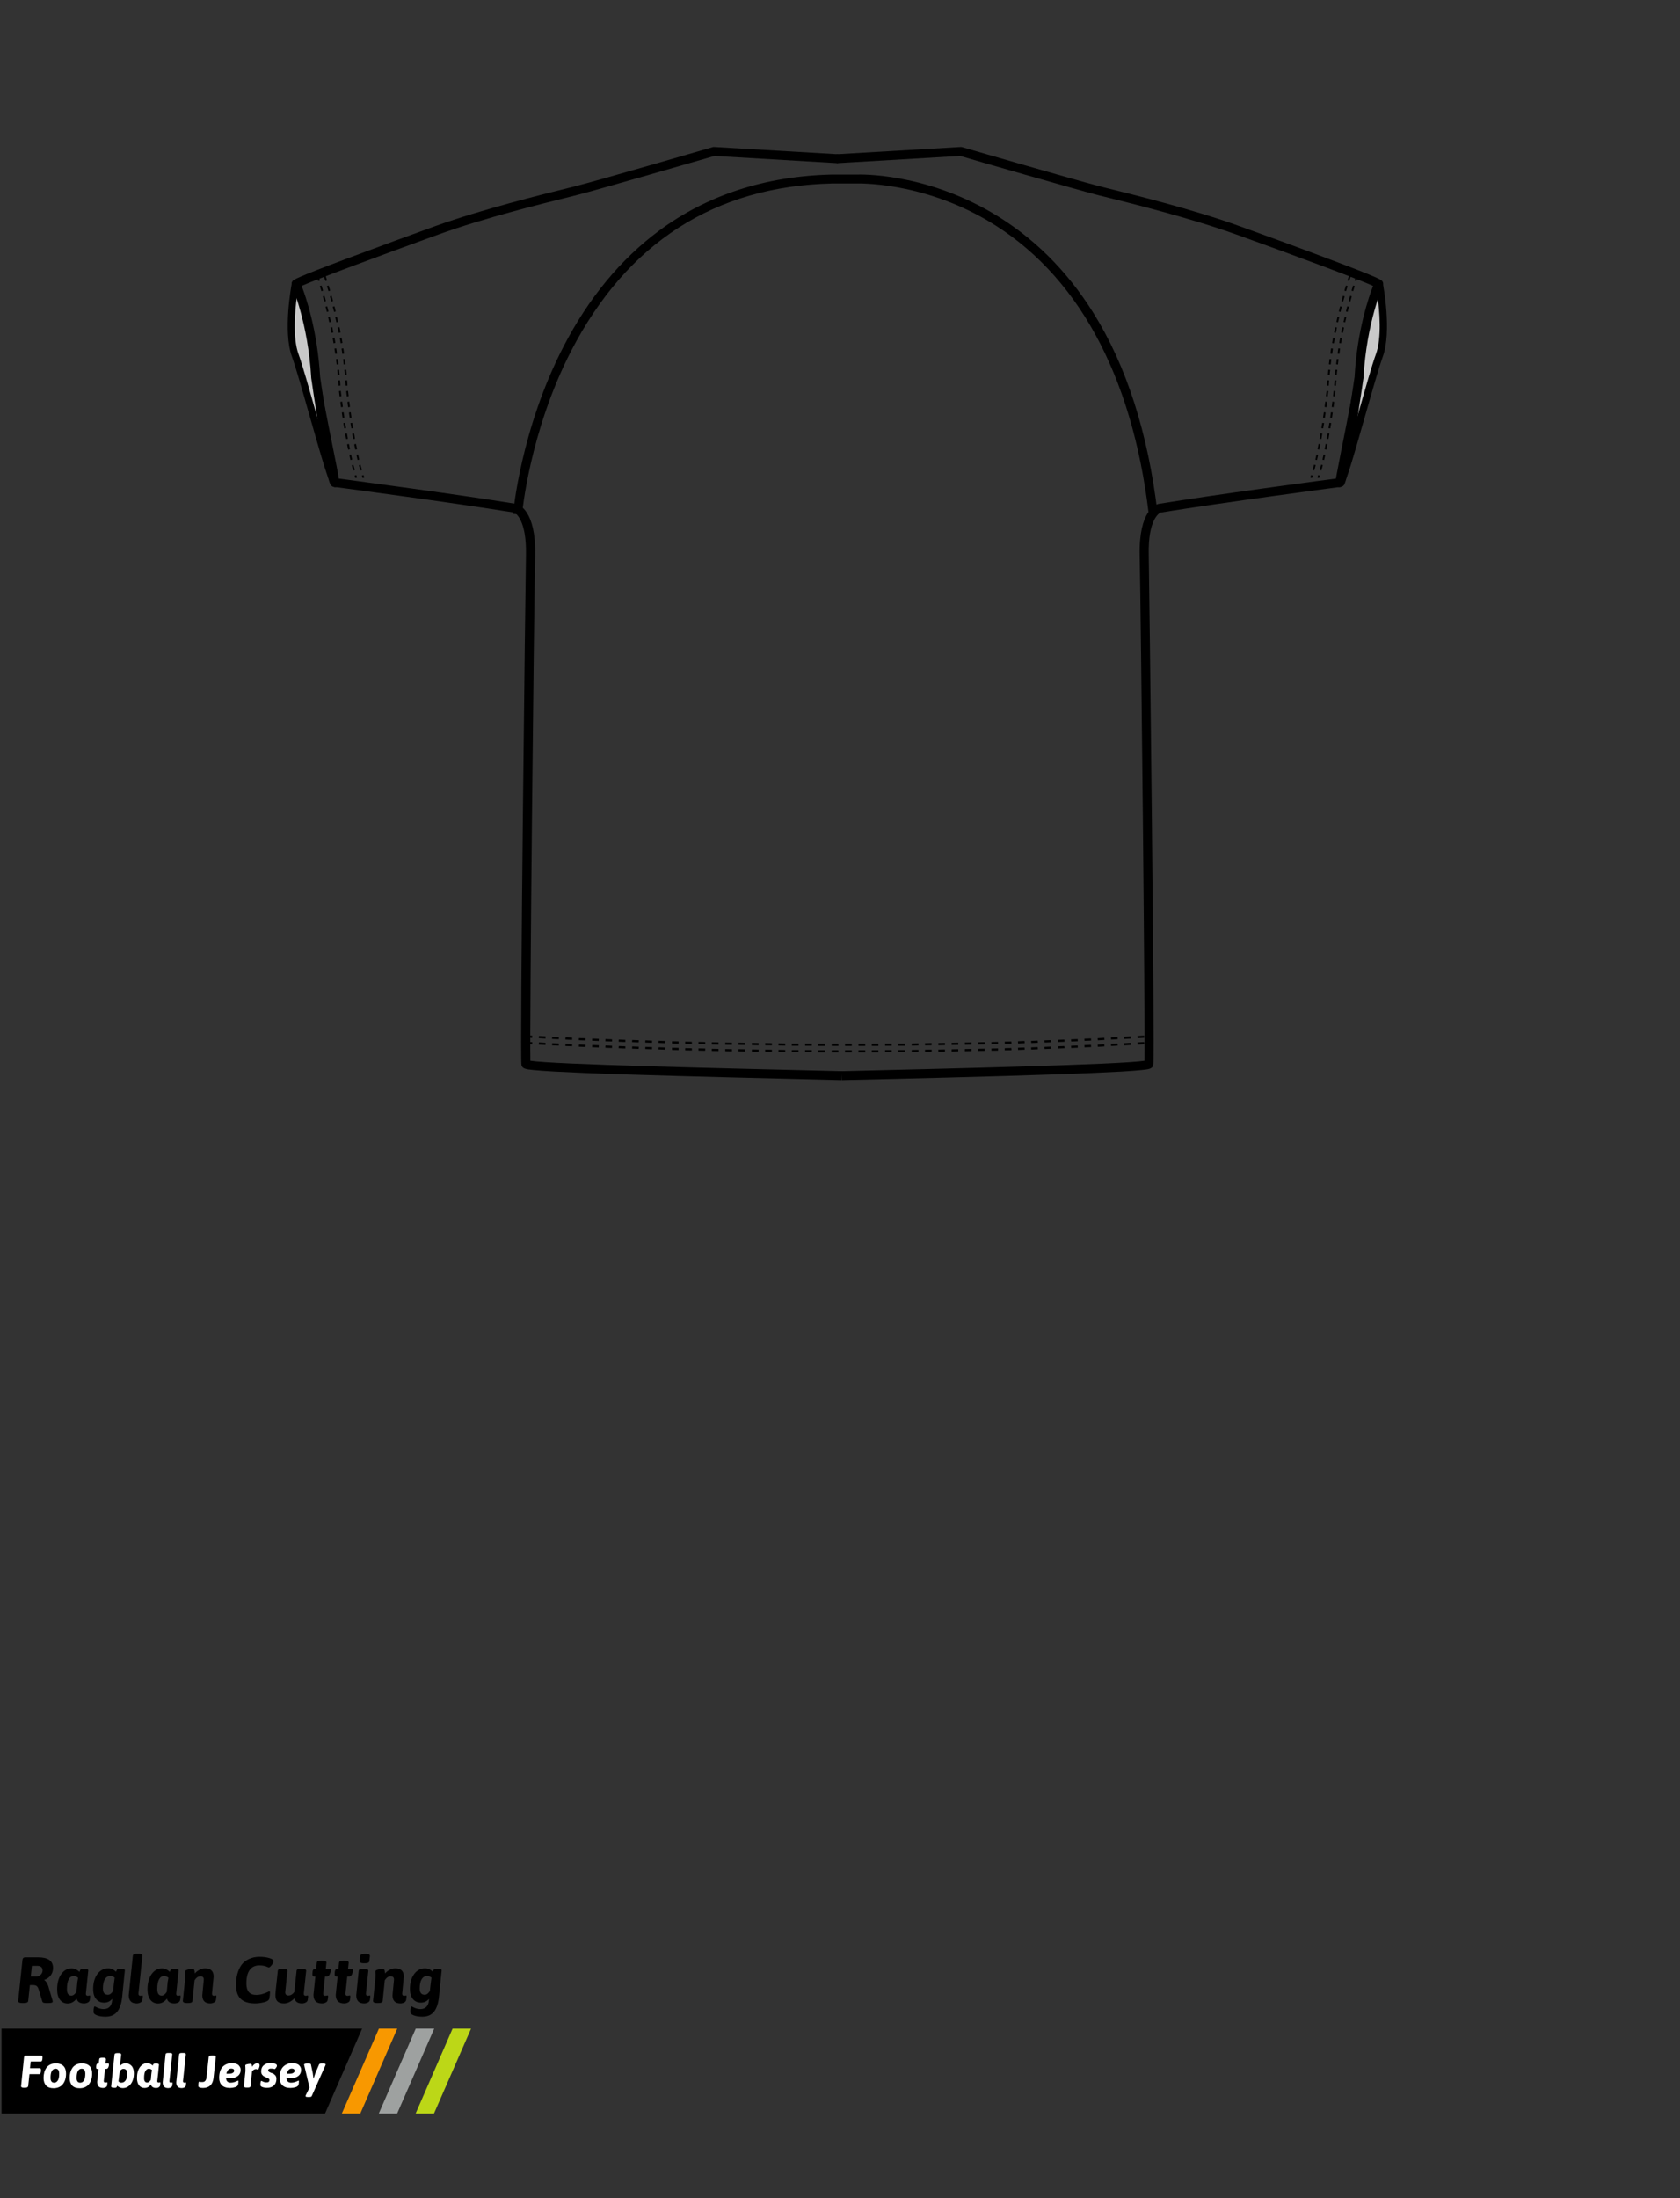 <?xml version="1.0" encoding="utf-8"?>
<!-- Generator: Adobe Illustrator 16.0.0, SVG Export Plug-In . SVG Version: 6.00 Build 0)  -->
<!DOCTYPE svg PUBLIC "-//W3C//DTD SVG 1.1//EN" "http://www.w3.org/Graphics/SVG/1.1/DTD/svg11.dtd">
<svg version="1.1" id="圖層_1" xmlns="http://www.w3.org/2000/svg" xmlns:xlink="http://www.w3.org/1999/xlink" x="0px" y="0px"
	 width="1300px" height="1700px" viewBox="0 0 1300 1700" enable-background="new 0 0 1300 1700" xml:space="preserve">
<rect x="0" y="0" width="1300" height="1700" fill="#333333" stroke="none"/>
<g>
	<g>
		<path fill="#C9C9C9" d="M1067.3,219.6c0,0,6.9,36.4,0,55.2c-6.899,18.9-26.5,95.1-30.199,98.3c0,0-1.9,4.1-0.2-5.3
			c1.6-9.4,14.8-72,15.2-82.2C1052.6,275.6,1059.3,229.8,1067.3,219.6z"/>
		<path d="M1036.5,376.8c-0.9,0-1.7-0.4-2.2-1c-1-1.1-1.1-2.5-0.1-8.4c0.5-2.8,2-10.2,3.8-19.6c4.4-22,11-55.3,11.4-62.2
			c0.399-8.6,6.8-56.4,15.8-67.6c0.7-0.8,1.8-1.2,2.8-1c1,0.3,1.9,1.1,2.101,2.2c0.3,1.5,7,37.3-0.101,56.7
			c-2.899,8-8.3,26.9-13.5,45.2c-10.6,37.2-14.5,50.2-16.899,53.6C1038.8,376.1,1037.8,376.8,1036.5,376.8z M1065.9,228.6
			c-5.7,15.7-10.601,47.7-11,57.2c-0.301,6.5-5.4,32.6-9.801,54.8c2-7,4.101-14.3,6-21.1c5.5-19.3,10.601-37.4,13.601-45.6
			C1069.3,261.4,1067.5,240.3,1065.9,228.6z"/>
	</g>
	<path d="M651.4,835.3l-0.2-6.899c81.6-1.9,216.1-5.101,234.399-8C886.2,790.9,882.9,477,881.9,429.2c-0.7-34.4,12.6-39,14.199-39.4
		c0.101,0,0.2-0.1,0.301-0.1c44.1-7.2,124.3-17.9,138.199-19.7c3.601-11.9,10.9-59.8,13.601-78.6c2-35.9,11-61.8,14.3-70.3
		c-11.4-5.2-61.3-23.8-106-39.8c-35.3-12.7-82.6-24.4-102.8-29.4c-2.2-0.5-4-1-5.5-1.4c-14.601-3.7-96.8-27.4-105.2-29.9l-95.4,5.6
		l-0.399-6.9l96-5.6c0.399,0,0.8,0,1.2,0.1c0.899,0.3,90.6,26.2,105.5,30c1.5,0.4,3.3,0.8,5.5,1.4c20.3,5,67.8,16.7,103.5,29.6
		c18.1,6.5,45.6,16.5,68.6,25.2c40,15,41.1,16.3,42,17.3s1.1,2.4,0.5,3.6c-0.1,0.3-12.6,29-14.9,71c0,0.1,0,0.2,0,0.3
		c-1.1,7.4-10.5,72.4-14.699,82.2c-0.5,1.1-1.5,1.9-2.7,2.1c-0.9,0.1-91.6,12.1-139.7,19.9c-1.2,0.6-9.7,5.6-9.1,32.6
		c0.5,25.6,4.8,388.2,3.5,394.6c-0.601,3.101-3.8,3.4-8.7,3.9c-3.6,0.4-8.9,0.8-15.8,1.2c-12.7,0.7-30.7,1.5-55.101,2.3
		C766.9,832.6,705.4,834.1,651.4,835.3z"/>
	<path d="M1020.7,369.7l-1.3-0.4c0.199-0.6,0.399-1.2,0.6-1.9l1.3,0.4C1021.1,368.5,1020.9,369.1,1020.7,369.7z M1022.5,363.8
		l-1.3-0.4c0.399-1.3,0.7-2.6,1.1-4l1.3,0.3C1023.2,361.2,1022.9,362.5,1022.5,363.8z M1024.6,355.8l-1.3-0.3
		c0.3-1.3,0.601-2.7,0.9-4l1.3,0.3C1025.2,353.1,1024.9,354.4,1024.6,355.8z M1026.4,347.7l-1.4-0.3c0.3-1.4,0.6-2.7,0.8-4.1
		l1.4,0.3C1026.9,344.9,1026.7,346.3,1026.4,347.7z M1028,339.5l-1.4-0.3c0.301-1.4,0.5-2.7,0.7-4.1l1.4,0.2
		C1028.5,336.8,1028.2,338.1,1028,339.5z M1029.4,331.3l-1.4-0.2c0.2-1.4,0.5-2.7,0.7-4.1l1.399,0.2
		C1029.9,328.6,1029.6,329.9,1029.4,331.3z M1030.7,323.1l-1.4-0.2c0.2-1.4,0.4-2.8,0.6-4.1l1.4,0.2
		C1031.1,320.3,1030.9,321.7,1030.7,323.1z M1031.9,314.9l-1.4-0.2c0.2-1.5,0.4-2.8,0.5-4.1l1.4,0.2
		C1032.3,312.1,1032.1,313.4,1031.9,314.9z M1032.9,306.6l-1.4-0.2c0.2-1.7,0.4-3.1,0.5-4.1l1.4,0.2
		C1033.3,303.6,1033.1,305,1032.9,306.6z M1033.8,298.3l-1.399-0.1c0.1-1.4,0.199-2.8,0.3-4.1l1.4,0.1
		C1033.9,295.6,1033.8,297,1033.8,298.3z M1034.4,290.1l-1.4-0.1c0.1-1.4,0.3-2.8,0.4-4.1l1.399,0.1
		C1034.6,287.4,1034.5,288.7,1034.4,290.1z M1035.3,281.9l-1.399-0.2c0.199-1.4,0.3-2.8,0.5-4.1l1.399,0.2
		C1035.6,279.1,1035.4,280.5,1035.3,281.9z M1036.4,273.7l-1.4-0.2c0.2-1.4,0.4-2.7,0.6-4.1l1.4,0.2
		C1036.8,271,1036.6,272.3,1036.4,273.7z M1037.7,265.5l-1.4-0.2c0.2-1.4,0.5-2.7,0.7-4.1l1.399,0.3
		C1038.2,262.8,1037.9,264.2,1037.7,265.5z M1039.2,257.4l-1.4-0.3c0.3-1.4,0.6-2.7,0.8-4.1l1.4,0.3
		C1039.8,254.7,1039.5,256,1039.2,257.4z M1040.9,249.3l-1.301-0.3c0.301-1.4,0.601-2.7,0.9-4l1.3,0.3
		C1041.6,246.6,1041.2,247.9,1040.9,249.3z M1042.8,241.2l-1.3-0.3c0.3-1.4,0.7-2.7,1-4l1.3,0.3
		C1043.5,238.5,1043.2,239.9,1042.8,241.2z M1044.9,233.2l-1.301-0.4c0.4-1.4,0.7-2.7,1.101-4l1.3,0.4
		C1045.6,230.5,1045.3,231.8,1044.9,233.2z M1047.1,225.2l-1.3-0.4c0.4-1.4,0.8-2.8,1.2-4l1.3,0.4
		C1047.9,222.5,1047.5,223.8,1047.1,225.2z M1049.5,217.3l-1.3-0.4c0.8-2.6,1.3-4,1.3-4l1.3,0.5
		C1050.8,213.4,1050.3,214.8,1049.5,217.3z"/>
	<path d="M1015.2,369.7l-1.3-0.4c0.199-0.6,0.399-1.2,0.6-1.9l1.3,0.4C1015.6,368.5,1015.4,369.1,1015.2,369.7z M1017,363.8
		l-1.3-0.4c0.399-1.3,0.7-2.6,1.1-4l1.3,0.3C1017.7,361.2,1017.3,362.5,1017,363.8z M1019.1,355.8l-1.3-0.3c0.3-1.3,0.601-2.7,0.9-4
		l1.3,0.3C1019.7,353.1,1019.4,354.4,1019.1,355.8z M1020.9,347.7l-1.4-0.3c0.3-1.4,0.6-2.7,0.8-4.1l1.4,0.3
		C1021.4,344.9,1021.1,346.3,1020.9,347.7z M1022.5,339.5l-1.4-0.3c0.301-1.4,0.5-2.7,0.7-4.1l1.4,0.2
		C1023,336.8,1022.7,338.1,1022.5,339.5z M1023.9,331.3l-1.4-0.2c0.2-1.4,0.4-2.7,0.7-4.1l1.399,0.2
		C1024.3,328.6,1024.1,329.9,1023.9,331.3z M1025.2,323.1l-1.4-0.2c0.2-1.4,0.4-2.8,0.6-4.1l1.4,0.2
		C1025.6,320.3,1025.4,321.7,1025.2,323.1z M1026.4,314.9l-1.4-0.2c0.2-1.5,0.4-2.8,0.5-4.1l1.4,0.2
		C1026.7,312.1,1026.6,313.4,1026.4,314.9z M1027.4,306.6l-1.4-0.2c0.2-1.7,0.4-3.1,0.5-4.1l1.4,0.2
		C1027.8,303.6,1027.6,305,1027.4,306.6z M1028.2,298.3l-1.4-0.1c0.1-1.4,0.2-2.8,0.3-4.1l1.4,0.1
		C1028.4,295.6,1028.3,297,1028.2,298.3z M1028.9,290.1l-1.4-0.1c0.1-1.4,0.3-2.8,0.4-4.1l1.399,0.1
		C1029.1,287.4,1029,288.7,1028.9,290.1z M1029.7,281.9l-1.4-0.2c0.2-1.4,0.3-2.8,0.5-4.1l1.4,0.2
		C1030.1,279.1,1029.9,280.5,1029.7,281.9z M1030.8,273.7l-1.399-0.2c0.199-1.4,0.399-2.7,0.6-4.1l1.4,0.2
		C1031.3,271,1031.1,272.3,1030.8,273.7z M1032.2,265.5l-1.4-0.2c0.2-1.4,0.5-2.7,0.7-4.1l1.399,0.3
		C1032.7,262.8,1032.4,264.1,1032.2,265.5z M1033.7,257.4l-1.4-0.3c0.3-1.4,0.6-2.7,0.8-4.1l1.4,0.3
		C1034.3,254.7,1034,256,1033.7,257.4z M1035.4,249.3l-1.301-0.3c0.301-1.4,0.601-2.7,0.9-4l1.3,0.3
		C1036,246.6,1035.7,247.9,1035.4,249.3z M1037.3,241.2l-1.3-0.3c0.3-1.4,0.7-2.7,1-4l1.3,0.3C1038,238.5,1037.6,239.9,1037.3,241.2
		z M1039.4,233.2l-1.301-0.4c0.4-1.4,0.7-2.7,1.101-4l1.3,0.4C1040.1,230.5,1039.7,231.8,1039.4,233.2z M1041.6,225.2l-1.3-0.4
		c0.4-1.4,0.8-2.8,1.2-4l1.3,0.4C1042.4,222.5,1042,223.8,1041.6,225.2z M1044,217.3l-1.3-0.4c0.8-2.6,1.3-4,1.3-4l1.3,0.5
		C1045.3,213.4,1044.8,214.8,1044,217.3z"/>
	<g>
		<path fill="#C9C9C9" d="M228.4,219.6c0,0-6.9,36.4,0,55.2c6.9,18.9,26.5,95.1,30.2,98.3c0,0,1.9,4.1,0.2-5.3
			c-1.6-9.4-14.8-72-15.2-82.2C243.1,275.6,236.5,229.8,228.4,219.6z"/>
		<path d="M259.3,376.8L259.3,376.8c-1.3,0-2.3-0.7-3-2.2c-2.4-3.4-6.3-16.4-16.9-53.6c-5.2-18.3-10.6-37.2-13.5-45.2
			c-7.1-19.4-0.4-55.2-0.1-56.7c0.2-1.1,1-1.9,2.1-2.2c1-0.3,2.2,0.1,2.8,1c8.9,11.3,15.4,59.1,15.8,67.6c0.3,6.9,7,40.2,11.4,62.2
			c1.9,9.4,3.4,16.8,3.8,19.6c1,5.9,0.9,7.3-0.1,8.4C260.9,376.5,260.1,376.8,259.3,376.8z M229.8,228.6
			c-1.6,11.7-3.4,32.8,1.2,45.3c3,8.2,8.1,26.3,13.6,45.6c1.9,6.8,4,14.2,6,21.1c-4.4-22.2-9.5-48.3-9.8-54.8
			C240.4,276.3,235.5,244.3,229.8,228.6z"/>
	</g>
	<path d="M651.2,835.3c-55.101-1.3-117.5-2.8-164.7-4.3c-25.4-0.8-44.2-1.6-57.4-2.3c-7.3-0.4-12.8-0.8-16.6-1.2
		c-5.3-0.5-8.4-0.9-9-3.9c-1.3-6.399,3-368.899,3.5-394.6c0.5-27-8-32.1-9.1-32.6c-48.2-7.8-138.8-19.8-139.7-19.9
		c-1.2-0.2-2.2-0.9-2.7-2.1c-4.2-9.8-13.6-74.8-14.7-82.2c0-0.1,0-0.2,0-0.3c-2.4-42-14.8-70.7-14.9-71c-0.5-1.2-0.3-2.6,0.5-3.6
		c0.9-1,2-2.3,42-17.3c23-8.6,50.5-18.7,68.6-25.2c35.7-12.8,83.2-24.6,103.5-29.6c2.2-0.5,4-1,5.5-1.4c15-3.7,104.6-29.7,105.5-30
		c0.4-0.1,0.8-0.2,1.2-0.1l96,5.6l-0.4,6.9l-95.399-5.6c-8.4,2.4-90.601,26.2-105.2,29.9c-1.5,0.4-3.3,0.8-5.5,1.4
		c-20.2,5-67.5,16.6-102.8,29.4c-44.601,16.1-94.601,34.7-106,39.8c3.3,8.5,12.2,34.4,14.3,70.3c2.7,18.8,10,66.7,13.6,78.6
		c14,1.9,94.101,12.5,138.2,19.7c0.1,0,0.2,0,0.4,0.1c1.5,0.4,14.899,5,14.199,39.4c-1,47.8-4.3,361.6-3.699,391.2
		c17.899,2.8,146.399,5.8,241.3,8L651.2,835.3z"/>
	<path d="M275,369.7c-0.2-0.6-0.4-1.2-0.6-1.9l1.3-0.4c0.2,0.6,0.4,1.2,0.6,1.9L275,369.7z M273.3,363.8c-0.4-1.3-0.7-2.7-1.1-4
		l1.3-0.3c0.3,1.4,0.7,2.7,1.1,4L273.3,363.8z M271.2,355.8c-0.3-1.3-0.6-2.7-0.9-4.1l1.3-0.3c0.3,1.4,0.6,2.7,0.9,4L271.2,355.8z
		 M269.4,347.7c-0.3-1.4-0.6-2.7-0.8-4.1l1.4-0.3c0.3,1.4,0.5,2.7,0.8,4.1L269.4,347.7z M267.8,339.5c-0.3-1.4-0.5-2.7-0.7-4.1
		l1.4-0.2c0.2,1.3,0.5,2.7,0.7,4.1L267.8,339.5z M266.4,331.3c-0.2-1.4-0.5-2.8-0.7-4.1l1.4-0.2c0.2,1.3,0.4,2.7,0.7,4.1
		L266.4,331.3z M265.1,323.1c-0.2-1.4-0.4-2.8-0.6-4.1l1.4-0.2c0.2,1.3,0.4,2.7,0.6,4.1L265.1,323.1z M263.9,314.9
		c-0.2-1.5-0.4-2.8-0.5-4.1l1.4-0.2c0.2,1.3,0.3,2.7,0.5,4.1L263.9,314.9z M262.8,306.6c-0.2-1.7-0.4-3.1-0.5-4.1l1.4-0.2
		c0.1,1.1,0.3,2.4,0.5,4.1L262.8,306.6z M262,298.3c-0.1-1.4-0.2-2.8-0.3-4.1l1.4-0.1c0.1,1.4,0.2,2.8,0.3,4.1L262,298.3z
		 M261.4,290.1c-0.1-1.4-0.3-2.7-0.4-4.1l1.4-0.1c0.1,1.4,0.3,2.7,0.4,4.1L261.4,290.1z M260.5,281.9c-0.2-1.4-0.3-2.7-0.5-4.1
		l1.4-0.2c0.2,1.4,0.4,2.7,0.5,4.1L260.5,281.9z M259.4,273.7c-0.2-1.4-0.4-2.7-0.6-4.1l1.4-0.2c0.2,1.4,0.4,2.7,0.6,4.1
		L259.4,273.7z M258.1,265.5c-0.2-1.4-0.5-2.7-0.7-4.1l1.4-0.3c0.3,1.3,0.5,2.7,0.7,4.1L258.1,265.5z M256.5,257.4
		c-0.3-1.4-0.6-2.7-0.8-4.1l1.4-0.3c0.3,1.3,0.6,2.7,0.8,4.1L256.5,257.4z M254.8,249.3c-0.3-1.4-0.6-2.7-0.9-4l1.3-0.3
		c0.3,1.3,0.6,2.7,0.9,4L254.8,249.3z M252.9,241.2c-0.3-1.4-0.7-2.7-1-4l1.3-0.3c0.3,1.3,0.7,2.6,1,4L252.9,241.2z M250.9,233.2
		c-0.4-1.4-0.7-2.7-1.1-4l1.3-0.4c0.4,1.3,0.7,2.6,1.1,4L250.9,233.2z M248.7,225.2c-0.4-1.4-0.8-2.8-1.2-4l1.3-0.4
		c0.4,1.2,0.8,2.5,1.2,4L248.7,225.2z M246.3,217.3c-0.8-2.5-1.3-3.9-1.3-3.9l1.3-0.5c0,0,0.5,1.4,1.3,4L246.3,217.3z"/>
	<path d="M280.6,369.7c-0.2-0.6-0.4-1.2-0.6-1.9l1.3-0.4c0.2,0.6,0.4,1.2,0.6,1.9L280.6,369.7z M278.8,363.8c-0.4-1.3-0.7-2.7-1.1-4
		l1.3-0.3c0.3,1.4,0.7,2.7,1.1,4L278.8,363.8z M276.7,355.8c-0.3-1.3-0.6-2.7-0.9-4.1l1.3-0.3c0.3,1.4,0.6,2.7,0.9,4L276.7,355.8z
		 M274.9,347.7c-0.3-1.4-0.6-2.7-0.8-4.1l1.4-0.3c0.3,1.4,0.5,2.7,0.8,4.1L274.9,347.7z M273.3,339.5c-0.3-1.4-0.5-2.7-0.7-4.1
		l1.4-0.2c0.2,1.3,0.5,2.7,0.7,4.1L273.3,339.5z M271.9,331.3c-0.2-1.4-0.5-2.8-0.7-4.1l1.4-0.2c0.2,1.3,0.4,2.7,0.7,4.1
		L271.9,331.3z M270.6,323.1c-0.2-1.4-0.4-2.8-0.6-4.1l1.4-0.2c0.2,1.3,0.4,2.7,0.6,4.1L270.6,323.1z M269.4,314.9
		c-0.2-1.5-0.4-2.8-0.5-4.1l1.4-0.2c0.2,1.3,0.3,2.7,0.5,4.1L269.4,314.9z M268.4,306.6c-0.2-1.7-0.4-3.1-0.5-4.1l1.4-0.2
		c0.1,1.1,0.3,2.4,0.5,4.1L268.4,306.6z M267.5,298.3c-0.1-1.4-0.2-2.8-0.3-4.1l1.4-0.1c0.1,1.4,0.2,2.8,0.3,4.1L267.5,298.3z
		 M266.9,290.1c-0.1-1.4-0.3-2.7-0.4-4.1l1.4-0.1c0.1,1.4,0.3,2.7,0.4,4.1L266.9,290.1z M266,281.9c-0.2-1.4-0.3-2.7-0.5-4.1
		l1.4-0.2c0.2,1.4,0.4,2.7,0.5,4.1L266,281.9z M264.9,273.7c-0.2-1.4-0.4-2.7-0.6-4.1l1.4-0.2c0.2,1.4,0.4,2.7,0.6,4.1L264.9,273.7z
		 M263.6,265.5c-0.2-1.4-0.5-2.7-0.7-4.1l1.4-0.3c0.3,1.3,0.5,2.7,0.7,4.1L263.6,265.5z M262.1,257.4c-0.3-1.4-0.6-2.7-0.8-4.1
		l1.4-0.3c0.3,1.3,0.6,2.7,0.8,4.1L262.1,257.4z M260.3,249.3c-0.3-1.4-0.6-2.7-0.9-4l1.3-0.3c0.3,1.3,0.6,2.7,0.9,4L260.3,249.3z
		 M258.5,241.2c-0.3-1.4-0.7-2.7-1-4l1.3-0.3c0.3,1.3,0.7,2.6,1,4L258.5,241.2z M256.4,233.2c-0.4-1.4-0.7-2.7-1.1-4l1.3-0.4
		c0.4,1.3,0.7,2.6,1.1,4L256.4,233.2z M254.2,225.2c-0.4-1.4-0.8-2.8-1.2-4l1.3-0.4c0.4,1.2,0.8,2.5,1.2,4L254.2,225.2z
		 M251.8,217.3c-0.8-2.5-1.3-3.9-1.3-3.9l1.3-0.5c0,0,0.5,1.4,1.3,4L251.8,217.3z"/>
</g>
<path d="M657.2,808.9h-3.3v-1.7h3.3h1.899v1.7H657.2z M664.3,808.9v-1.7h5.2v1.7H664.3z M648.8,808.9h-5.2v-1.7h5.101L648.8,808.9z
	 M674.6,808.9v-1.7h5.101v1.7H674.6z M638.5,808.9h-5.2v-1.7h5.2V808.9z M684.9,808.8v-1.7h5.1v1.7H684.9z M628.2,808.8H623v-1.7
	h5.2V808.8z M695.2,808.8v-1.7h5.2v1.7H695.2z M617.9,808.8h-5.2v-1.7h5.2V808.8z M705.5,808.7V807l5.2-0.1v1.699L705.5,808.7z
	 M607.6,808.7L602.4,808.6V806.9l5.199,0.1V808.7z M715.8,808.5v-1.7l5.101-0.1v1.7L715.8,808.5z M597.3,808.5l-5.2-0.1v-1.7
	l5.2,0.1V808.5z M587,808.4l-5.2-0.101v-1.7l5.2,0.101V808.4z M726.1,808.4v-1.7l5.101-0.101v1.7L726.1,808.4z M576.7,808.2
	l-5.2-0.101V806.4l5.1,0.1L576.7,808.2z M736.4,808.2v-1.7l5.1-0.1v1.699L736.4,808.2z M566.4,808.1l-5.2-0.1v-1.7l5.2,0.101V808.1z
	 M746.6,808v-1.7l5.101-0.1v1.7L746.6,808z M556,807.9l-5.2-0.101v-1.7l5.2,0.101V807.9z M756.9,807.8v-1.7l5.1-0.1v1.7L756.9,807.8
	z M545.7,807.6l-5.2-0.1v-1.7l5.2,0.101V807.6z M767.2,807.6V805.9l5.1-0.101v1.7L767.2,807.6z M535.4,807.4l-5.2-0.101v-1.7
	l5.1,0.101L535.4,807.4z M777.5,807.3v-1.7l5.1-0.1l0.101,1.7L777.5,807.3z M525.1,807.1L520,807v-1.7l5.1,0.101V807.1z M787.8,807
	l-0.1-1.7l5.1-0.2l0.101,1.7L787.8,807z M514.8,806.8l-5.2-0.2l0.101-1.699l5.2,0.199L514.8,806.8z M798,806.7l-0.1-1.7l5.1-0.2
	l0.1,1.7L798,806.7z M504.5,806.5l-5.2-0.2l0.101-1.7l5.199,0.2L504.5,806.5z M808.3,806.3l-0.1-1.7l5.1-0.199l0.101,1.699
	L808.3,806.3z M494.2,806.2L489.1,806l0.101-1.7l5.1,0.2L494.2,806.2z M818.6,805.9l-0.1-1.7l5.1-0.2l0.101,1.7L818.6,805.9z
	 M483.9,805.9l-5.2-0.2l0.1-1.7l5.101,0.2V805.9z M828.9,805.5l-0.101-1.7l5.101-0.2l0.1,1.7L828.9,805.5z M473.6,805.5l-5.199-0.2
	l0.1-1.7l5.1,0.2V805.5z M463.3,805.1l-5.1-0.199l0.1-1.7l5.101,0.2L463.3,805.1z M839.2,805l-0.101-1.7l5.101-0.2l0.1,1.7
	L839.2,805z M453,804.7l-5.1-0.2l0.1-1.7l5.1,0.2L453,804.7z M849.5,804.6l-0.1-1.699l5.1-0.301l0.1,1.7L849.5,804.6z M442.7,804.2
	l-5.2-0.2l0.1-1.7l5.101,0.2V804.2z M859.8,804l-0.1-1.7l5.1-0.3l0.101,1.7L859.8,804z M432.4,803.7l-5.2-0.2l0.1-1.7l5.101,0.2
	V803.7z M870,803.5l-0.1-1.7c1.699-0.1,3.399-0.2,5.1-0.3l0.1,1.7C873.5,803.3,871.8,803.4,870,803.5z M422.1,803.2
	c-1.899-0.101-3.6-0.2-5.199-0.3l0.1-1.7c1.6,0.1,3.3,0.2,5.1,0.3V803.2z M880.3,802.9l-0.1-1.7l5.1-0.3l0.101,1.699L880.3,802.9z
	 M411.8,802.7c-3.399-0.2-5.2-0.3-5.2-0.3l0.101-1.7c0,0,1.8,0.1,5.2,0.3L411.8,802.7z"/>
<path d="M657.2,813.9h-3.3v-1.7h3.3h1.899v1.7H657.2z M664.3,813.9v-1.7h5.2v1.7H664.3z M648.8,813.9h-5.2v-1.7h5.101L648.8,813.9z
	 M674.6,813.9v-1.7h5.101v1.7H674.6z M638.5,813.9h-5.2v-1.7h5.2V813.9z M684.9,813.8v-1.7h5.1v1.7H684.9z M628.2,813.8H623v-1.7
	h5.2V813.8z M695.2,813.8v-1.7h5.2v1.7H695.2z M617.9,813.8h-5.2v-1.7h5.2V813.8z M705.5,813.7V812l5.2-0.1v1.699L705.5,813.7z
	 M607.6,813.7L602.4,813.6V811.9l5.199,0.1V813.7z M715.8,813.5v-1.7l5.101-0.1v1.7L715.8,813.5z M597.3,813.5l-5.2-0.1v-1.7
	l5.2,0.1V813.5z M587,813.4l-5.2-0.101v-1.7l5.2,0.101V813.4z M726.1,813.4v-1.7l5.101-0.101v1.7L726.1,813.4z M576.7,813.2
	l-5.2-0.101V811.4l5.1,0.1L576.7,813.2z M736.4,813.2v-1.7l5.1-0.1v1.699L736.4,813.2z M566.4,813.1l-5.2-0.1v-1.7l5.2,0.101V813.1z
	 M746.6,813v-1.7l5.101-0.1v1.7L746.6,813z M556,812.9l-5.2-0.101v-1.7l5.2,0.101V812.9z M756.9,812.8v-1.7l5.1-0.1v1.7L756.9,812.8
	z M545.7,812.6l-5.2-0.1v-1.7l5.2,0.101V812.6z M767.2,812.6V810.9l5.1-0.101v1.7L767.2,812.6z M535.4,812.4l-5.2-0.101v-1.7
	l5.1,0.101L535.4,812.4z M777.5,812.3v-1.7l5.1-0.1l0.101,1.7L777.5,812.3z M525.1,812.1L520,812v-1.7l5.1,0.101V812.1z M787.8,812
	l-0.1-1.7l5.1-0.2l0.101,1.7L787.8,812z M514.8,811.8l-5.2-0.2l0.101-1.699l5.2,0.199L514.8,811.8z M798,811.7l-0.1-1.7l5.1-0.2
	l0.1,1.7L798,811.7z M504.5,811.5l-5.2-0.2l0.101-1.7l5.199,0.2L504.5,811.5z M808.3,811.3l-0.1-1.7l5.1-0.199l0.101,1.699
	L808.3,811.3z M494.2,811.2L489.1,811l0.101-1.7l5.1,0.2L494.2,811.2z M818.6,810.9l-0.1-1.7l5.1-0.2l0.101,1.7L818.6,810.9z
	 M483.9,810.9l-5.2-0.2l0.1-1.7l5.101,0.2V810.9z M828.9,810.5l-0.101-1.7l5.101-0.2l0.1,1.7L828.9,810.5z M473.6,810.5l-5.199-0.2
	l0.1-1.7l5.1,0.2V810.5z M463.3,810.1l-5.1-0.199l0.1-1.7l5.101,0.2L463.3,810.1z M839.2,810l-0.101-1.7l5.101-0.2l0.1,1.7
	L839.2,810z M453,809.7l-5.1-0.2l0.1-1.7l5.1,0.2L453,809.7z M849.5,809.6l-0.1-1.699l5.1-0.301l0.1,1.7L849.5,809.6z M442.7,809.2
	l-5.2-0.2l0.1-1.7l5.101,0.2V809.2z M859.8,809l-0.1-1.7l5.1-0.3l0.101,1.7L859.8,809z M432.4,808.7l-5.2-0.2l0.1-1.7l5.101,0.2
	V808.7z M870,808.5l-0.1-1.7c1.699-0.1,3.399-0.2,5.1-0.3l0.1,1.7C873.5,808.3,871.8,808.4,870,808.5z M422.1,808.2
	c-1.899-0.101-3.6-0.2-5.199-0.3l0.1-1.7c1.6,0.1,3.3,0.2,5.1,0.3V808.2z M880.3,807.9l-0.1-1.7l5.1-0.3l0.101,1.699L880.3,807.9z
	 M411.8,807.7c-3.399-0.2-5.2-0.3-5.2-0.3l0.101-1.7c0,0,1.8,0.1,5.2,0.3L411.8,807.7z"/>
<g>
	<g>
		<polygon fill="#F89800" points="293.2,1568.9 264.5,1634.6 278.8,1634.6 307.4,1568.9 		"/>
		<polygon points="1.2,1568.9 1.2,1634.6 251.5,1634.6 280.2,1568.9 		"/>
		<polygon fill="#9EA1A0" points="321.7,1568.9 293.1,1634.6 307.3,1634.6 336,1568.9 		"/>
		<polygon fill="#BCD717" points="350.2,1568.9 321.6,1634.6 335.8,1634.6 364.5,1568.9 		"/>
	</g>
	<g>
		<path fill="#FFFFFF" d="M19.5,1614.6h-1.2c-1.3,0-2-0.399-2-1.1l2.3-22.4c0.1-0.899,0.6-1.399,1.6-1.399H32
			c0.6,0,0.9,0.5,0.9,1.399c0,2.2-0.5,3.2-1.3,3.2h-7.8l-0.6,5.2h7.6c0.6,0,0.9,0.5,0.9,1.4c0,2.199-0.5,3.199-1.3,3.199h-7.6
			l-1,9.301C21.6,1614.2,20.9,1614.6,19.5,1614.6z"/>
		<path fill="#FFFFFF" d="M33.7,1607.1c0-3.1,0.7-5.699,2.1-7.8c0.7-1.1,1.7-1.899,3-2.6c1.3-0.7,2.9-0.9,4.6-0.9
			c2.5,0,4.4,0.7,5.7,2c1.3,1.3,2,3.3,2,5.8c0,3.601-0.9,6.4-2.6,8.4s-4.1,3-7.1,3c-2.5,0-4.4-0.7-5.7-2
			C34.4,1611.5,33.7,1609.6,33.7,1607.1z M41.9,1610.7c1.2,0,2.2-0.601,2.9-1.8c0.7-1.2,1-2.9,1-5.101c0-2.6-0.9-3.899-2.8-3.899
			c-1.3,0-2.2,0.6-2.9,1.8c-0.7,1.2-1,2.899-1,5.2C39.1,1609.4,40,1610.7,41.9,1610.7z"/>
		<path fill="#FFFFFF" d="M53.9,1607.1c0-3.1,0.7-5.699,2.1-7.8c0.7-1.1,1.7-1.899,3-2.6s2.9-0.9,4.6-0.9c2.5,0,4.4,0.7,5.7,2
			c1.3,1.3,2,3.3,2,5.8c0,3.601-0.9,6.4-2.6,8.4c-1.7,2-4.1,3-7.1,3c-2.5,0-4.4-0.7-5.7-2C54.6,1611.5,53.9,1609.6,53.9,1607.1z
			 M62.1,1610.7c1.2,0,2.2-0.601,2.9-1.8c0.7-1.2,1-2.9,1-5.101c0-2.6-0.9-3.899-2.8-3.899c-1.3,0-2.2,0.6-2.9,1.8
			c-0.7,1.2-1,2.899-1,5.2C59.2,1609.4,60.2,1610.7,62.1,1610.7z"/>
		<path fill="#FFFFFF" d="M75.3,1600.1c-0.6,0-0.9-0.399-0.9-1.3c0-1.899,0.4-2.899,1.3-2.899h0.7l0.4-3.4c0.1-0.8,0.8-1.1,2.2-1.1
			h1c0.7,0,1.2,0.1,1.5,0.3s0.5,0.5,0.5,0.8l-0.4,3.4h2.1c0.2,0,0.4,0.1,0.5,0.199c0.1,0.101,0.1,0.4,0.1,0.9s-0.2,1.2-0.5,1.9
			c-0.4,0.8-0.9,1.1-1.5,1.1h-1c-0.7,6.2-1,9.3-1,9.4c0,0.8,0.4,1.199,1.1,1.199c0.3,0,0.5,0,0.9-0.1c0.3-0.1,0.5-0.1,0.5-0.1
			c0.2,0,0.3,0.199,0.3,0.5c0,0.3-0.1,1-0.2,2c-0.1,0.6-0.5,1-1.1,1.399c-0.6,0.3-1.3,0.5-2,0.5c-3.1,0-4.6-1.6-4.6-4.7l1-10H75.3
			L75.3,1600.1z"/>
		<path fill="#FFFFFF" d="M88.1,1614.6c-1.4,0-2.1-0.3-2.1-0.899l2.6-24.8c0.1-0.801,0.8-1.101,2.2-1.101h1c0.7,0,1.2,0.101,1.5,0.3
			c0.3,0.2,0.5,0.5,0.5,0.801l-1,8.8c1.2-1.3,2.7-2,4.5-2c1.8,0,3.3,0.7,4.5,2c1.2,1.3,1.8,3.2,1.8,5.7c0,3.399-0.8,6.199-2.4,8.3
			c-1.6,2.1-3.7,3.2-6.2,3.2c-1.6,0-3-0.601-4.3-1.801c-0.2,0.7-0.4,1.101-0.7,1.301c-0.2,0.199-0.8,0.3-1.6,0.3L88.1,1614.6
			L88.1,1614.6z M93.9,1610.7c1.4,0,2.5-0.601,3.3-1.8c0.8-1.2,1.2-2.9,1.2-5.2c0-1.3-0.2-2.2-0.7-2.8c-0.5-0.601-1.3-0.9-2.3-0.9
			s-2,0.7-2.8,2l-0.5,4.6l-0.4,3.101C92.3,1610.4,93.1,1610.7,93.9,1610.7z"/>
		<path fill="#FFFFFF" d="M120.8,1614.8c-2.2,0-3.6-0.899-4.1-2.7c-0.5,0.801-1.2,1.5-2.1,2s-1.8,0.7-2.8,0.7c-1.8,0-3.1-0.7-4.2-2
			c-1-1.3-1.6-3.2-1.6-5.7c0-3.399,0.7-6.199,2.2-8.3c1.5-2.1,3.4-3.2,5.7-3.2c1.5,0,3,0.601,4.3,1.9c0.2-0.7,0.4-1.2,0.7-1.3
			c0.2-0.2,0.8-0.3,1.6-0.3h0.4c1.4,0,2.1,0.3,2.1,0.899l-0.6,6.2c-0.4,4.1-0.7,6.3-0.7,6.5c0,0.8,0.4,1.1,1.1,1.1
			c0.2,0,0.4,0,0.6-0.1c0.2-0.1,0.4-0.1,0.4-0.1c0.2,0,0.3,0.199,0.3,0.5c0,0.3-0.1,1-0.2,2c-0.1,0.6-0.5,1-1.1,1.399
			C122.2,1614.7,121.5,1614.8,120.8,1614.8z M113.9,1610.6c1,0,1.9-0.699,2.8-2.1c0.3-3.2,0.4-5,0.5-5.3c0.1-0.3,0.2-1.101,0.4-2.3
			c-0.7-0.601-1.5-1-2.3-1c-1.2,0-2.1,0.6-2.8,1.8s-1,3-1,5.3C111.4,1609.4,112.3,1610.6,113.9,1610.6z"/>
		<path fill="#FFFFFF" d="M129.9,1587.7h1.7c1.1,0,1.7,0.3,1.7,1c-1.4,13.8-2.2,20.7-2.2,20.8c0,0.8,0.4,1.2,1.1,1.2
			c0.2,0,0.4,0,0.6-0.101c0.2-0.1,0.4-0.1,0.4-0.1c0.2,0,0.3,0.2,0.3,0.5s-0.1,1-0.2,2c-0.1,0.6-0.5,1-1.1,1.4
			c-0.6,0.3-1.3,0.5-2,0.5c-2.9,0-4.3-1.5-4.3-4.5l2.2-21.5C128.1,1588.1,128.7,1587.7,129.9,1587.7z"/>
		<path fill="#FFFFFF" d="M140.4,1587.7h1.7c1.1,0,1.7,0.3,1.7,1c-1.4,13.8-2.2,20.7-2.2,20.8c0,0.8,0.4,1.2,1.1,1.2
			c0.2,0,0.4,0,0.6-0.101c0.2-0.1,0.4-0.1,0.4-0.1c0.2,0,0.3,0.2,0.3,0.5s-0.1,1-0.2,2c-0.1,0.6-0.5,1-1.1,1.4
			c-0.6,0.3-1.3,0.5-2,0.5c-2.9,0-4.3-1.5-4.3-4.5l2.2-21.5C138.7,1588.1,139.3,1587.7,140.4,1587.7z"/>
		<path fill="#FFFFFF" d="M163.8,1589.6h1.2c1.3,0,2,0.4,2,1.101l-1.8,16.6c-0.3,2.3-1.1,4.2-2.4,5.5c-1.4,1.3-3.2,2-5.7,2
			c-2.4,0-3.6-0.5-3.6-1.5c0-2.3,0.2-3.399,0.7-3.399c0,0,0.2,0,0.3,0.1c0.4,0.2,1.1,0.2,2.1,0.2s1.7-0.301,2.2-0.9s0.9-1.5,1-2.8
			l1.7-15.7C161.7,1590,162.4,1589.6,163.8,1589.6z"/>
		<path fill="#FFFFFF" d="M176,1609.9c0.6,0.5,1.4,0.8,2.4,0.8s1.9-0.101,2.8-0.4c0.9-0.3,1.5-0.5,2.1-0.8c0.5-0.3,0.8-0.4,0.9-0.4
			c0.2,0,0.3,0.2,0.3,0.5c0,0.4,0,0.9-0.1,1.5c-0.1,0.7-0.1,1.101-0.2,1.2c-0.3,0.9-1,1.5-2.3,1.9c-1.3,0.399-2.6,0.6-3.9,0.6
			c-2.8,0-4.9-0.7-6.3-2.1c-1.4-1.4-2.1-3.3-2.1-5.7c0-3.9,0.9-6.7,2.7-8.6c1.8-1.801,4.2-2.801,7-2.801c1.3,0,2.5,0.2,3.5,0.5
			c1,0.4,1.7,0.801,2.1,1.4c0.9,1,1.3,2.1,1.3,3.2c0,2.2-0.8,3.8-2.3,4.899c-1.5,1.101-3.3,1.601-5.3,1.601
			c-1.3,0-2.5-0.101-3.7-0.2C175,1608.5,175.4,1609.4,176,1609.9z M179,1599.8c-2,0-3.2,1.3-3.8,4h1.7c1.5,0,2.6-0.2,3.3-0.7
			c0.7-0.5,1-1,1-1.6C181.2,1600.4,180.5,1599.8,179,1599.8z"/>
		<path fill="#FFFFFF" d="M189.9,1599.4l-0.1-2c0-0.4,0.4-0.7,1.2-0.9s1.8-0.4,2.9-0.4c0.3,0,0.5,0.101,0.7,0.4
			c0.2,0.2,0.3,0.5,0.3,0.7s0.1,0.7,0.1,1.2c1.2-1.801,2.6-2.7,4.2-2.7c1.1,0,1.7,0.5,1.7,1.6c0,0.601-0.2,1.3-0.5,2.101
			c-0.3,0.8-0.6,1.199-0.9,1.199c-0.1,0-0.2-0.1-0.5-0.199c-0.3-0.101-0.6-0.2-0.9-0.2c-1.2,0-2.2,0.6-3.1,1.8l-1.1,11.4
			c-0.1,0.8-0.8,1.1-2.2,1.1h-1c-0.7,0-1.2-0.1-1.5-0.3c-0.3-0.2-0.5-0.5-0.5-0.8l1.2-11.601
			C189.9,1600.9,189.9,1600.1,189.9,1599.4z"/>
		<path fill="#FFFFFF" d="M209.5,1599.8c-1.3,0-2,0.5-2,1.4c0,0.5,0.3,0.899,1,1.3s1.4,0.7,2.2,0.9c0.8,0.199,1.5,0.8,2.2,1.5
			c0.7,0.699,1,1.699,1,2.899c0,2.2-0.7,3.9-2,5.101c-1.3,1.199-3.1,1.8-5.3,1.8c-0.9,0-1.8-0.1-2.6-0.3c-1.7-0.4-2.5-1-2.5-1.9
			c0-2.1,0.3-3.2,0.8-3.2c0,0,0.3,0.101,0.6,0.301c1.1,0.6,2.2,0.899,3.3,0.899c1.6,0,2.3-0.6,2.3-1.8c0-0.5-0.2-0.9-0.7-1.2
			s-1-0.6-1.6-0.8c-0.6-0.2-1.2-0.5-1.8-0.8c-0.6-0.301-1.1-0.801-1.6-1.4c-0.4-0.6-0.7-1.5-0.7-2.4c0-2.1,0.6-3.699,2-4.899
			c1.3-1.101,3-1.7,5.1-1.7c1.3,0,2.5,0.2,3.5,0.5c1.1,0.3,1.6,0.9,1.6,1.6c0,0.4-0.2,0.9-0.7,1.601s-0.9,1-1.2,1
			c0,0-0.4-0.101-1-0.4C210.9,1599.9,210.2,1599.8,209.5,1599.8z"/>
		<path fill="#FFFFFF" d="M222.8,1609.9c0.6,0.5,1.4,0.8,2.4,0.8s1.9-0.101,2.8-0.4s1.5-0.5,2.1-0.8c0.5-0.3,0.8-0.4,0.9-0.4
			c0.2,0,0.3,0.2,0.3,0.5c0,0.4,0,0.9-0.1,1.5c-0.1,0.7-0.1,1.101-0.2,1.2c-0.3,0.9-1,1.5-2.3,1.9c-1.3,0.399-2.6,0.6-3.9,0.6
			c-2.8,0-4.9-0.7-6.3-2.1c-1.4-1.4-2.1-3.3-2.1-5.7c0-3.9,0.9-6.7,2.7-8.6c1.8-1.801,4.2-2.801,7-2.801c1.3,0,2.5,0.2,3.5,0.5
			c1,0.4,1.7,0.801,2.1,1.4c0.9,1,1.3,2.1,1.3,3.2c0,2.2-0.8,3.8-2.3,4.899c-1.5,1.101-3.3,1.601-5.3,1.601
			c-1.3,0-2.5-0.101-3.7-0.2C221.8,1608.5,222.2,1609.4,222.8,1609.9z M225.8,1599.8c-2,0-3.2,1.3-3.8,4h1.7c1.5,0,2.6-0.2,3.3-0.7
			s1-1,1-1.6C227.9,1600.4,227.2,1599.8,225.8,1599.8z"/>
		<path fill="#FFFFFF" d="M235.3,1596.8c0-0.6,0.8-0.899,2.3-0.899h1.1c1.2,0,1.8,0.199,1.9,0.699l1.4,6.601
			c0.1,0.5,0.3,1.899,0.6,4.3h0.1c0.6-2.1,1.1-3.5,1.4-4.3l2.8-6.601c0.2-0.5,0.9-0.699,2.1-0.699h0.9c1.4,0,2.1,0.199,2.1,0.699
			c0,0-0.1,0.301-0.2,0.7l-10.6,23.8c-0.2,0.5-0.9,0.7-2.1,0.7h-0.6c-1.4,0-2.1-0.2-2.1-0.7c0-0.199,0.1-0.399,0.2-0.699l2.9-5.9
			C236.7,1602.9,235.3,1597,235.3,1596.8z"/>
	</g>
</g>
<path d="M403.9,398l-6.9-0.6c0.1-0.6,5.8-64.9,38.8-128.9c19.4-37.7,44.4-68,74.2-90.1c37.3-27.6,82.3-42.2,133.6-43.4h19
	c3-0.1,51.601-1.6,104.801,29.4c31.5,18.4,58,44.5,78.6,77.5c25.7,41.1,42.4,93.2,49.7,154.8l-6.8,0.8
	C876.1,289.4,833,210.9,764.2,170.6c-52-30.5-100.9-28.7-101.4-28.7h-0.2h-19C553.1,144.1,485.2,187.7,441.9,271.5
	C409.6,334.3,404,397.4,403.9,398z"/>
<g>
	<path d="M19.595,1513.753h9.822c7.757,0,11.635,2.737,11.635,8.21c0,2.216-0.613,4.13-1.838,5.742
		c-1.226,1.611-2.88,2.787-4.961,3.525v0.202c0.571,0.235,1.15,0.798,1.738,1.687c0.587,0.891,1.049,1.873,1.385,2.947l3.274,11.081
		c0.101,0.402,0.151,0.722,0.151,0.957c-0.101,0.672-1.142,1.007-3.123,1.007h-2.065c-1.646,0-2.586-0.353-2.82-1.058l-2.972-9.822
		c-0.403-1.107-0.907-1.889-1.511-2.342s-1.679-0.68-3.224-0.68h-1.964l-1.31,12.29c-0.101,1.075-1.158,1.611-3.173,1.611h-1.712
		c-1.914,0-2.871-0.536-2.871-1.611l3.325-31.732C17.513,1514.425,18.251,1513.753,19.595,1513.753z M28.611,1528.511
		c1.108,0,2.107-0.47,2.997-1.41c0.889-0.939,1.334-1.997,1.334-3.173s-0.336-2.065-1.007-2.67c-0.672-0.604-1.612-0.906-2.82-0.906
		h-4.433l-0.856,8.159H28.611z"/>
	<path d="M65.026,1549.414c-3.19,0-5.121-1.26-5.792-3.778c-0.773,1.143-1.755,2.065-2.947,2.771
		c-1.192,0.705-2.493,1.058-3.903,1.058c-2.485,0-4.466-0.948-5.944-2.846c-1.478-1.896-2.216-4.592-2.216-8.084
		c0-4.835,1.04-8.747,3.123-11.736c2.082-2.988,4.768-4.482,8.059-4.482c2.182,0,4.213,0.891,6.095,2.67
		c0.302-1.008,0.621-1.646,0.957-1.914c0.335-0.269,1.108-0.42,2.317-0.453h0.604c1.947,0,2.921,0.42,2.921,1.259l-0.907,8.764
		c-0.638,5.843-0.957,8.933-0.957,9.269c0,1.074,0.503,1.611,1.511,1.611c0.269,0,0.571-0.05,0.907-0.151
		c0.335-0.101,0.521-0.15,0.554-0.15c0.269,0,0.403,0.252,0.403,0.755c0,0.504-0.118,1.444-0.353,2.821
		c-0.135,0.839-0.655,1.485-1.562,1.938C66.991,1549.188,66.034,1549.414,65.026,1549.414z M55.205,1543.369
		c1.376,0,2.686-0.974,3.929-2.921c0.403-4.566,0.638-7.094,0.706-7.58c0.067-0.487,0.268-1.587,0.604-3.3
		c-1.041-0.906-2.149-1.359-3.324-1.359c-1.712,0-3.031,0.848-3.954,2.543c-0.924,1.696-1.385,4.224-1.385,7.581
		S52.921,1543.369,55.205,1543.369z"/>
	<path d="M81.698,1559.688c-2.619,0-4.827-0.336-6.623-1.007c-1.797-0.672-2.695-1.528-2.695-2.569c0-2.921,0.335-4.382,1.007-4.382
		c0.101,0,0.453,0.168,1.058,0.504c1.88,1.04,3.786,1.562,5.717,1.562c1.931,0,3.458-0.555,4.583-1.662
		c1.125-1.108,1.788-2.703,1.99-4.785l0.151-1.511c-1.679,1.981-3.786,2.972-6.321,2.972c-2.536,0-4.583-0.915-6.145-2.745
		c-1.562-1.83-2.342-4.424-2.342-7.782c0-4.768,1.083-8.63,3.249-11.585c2.166-2.954,4.978-4.432,8.437-4.432
		c2.182,0,4.197,0.873,6.044,2.619c0.302-0.974,0.63-1.595,0.982-1.864c0.353-0.269,1.116-0.419,2.292-0.453h0.604
		c1.947,0,2.921,0.42,2.921,1.259l-2.065,20.5c-0.538,5.171-1.838,9.024-3.904,11.56
		C88.574,1558.421,85.593,1559.688,81.698,1559.688z M83.562,1542.715c1.376,0,2.686-0.974,3.929-2.922l0.655-5.893
		c0.302-2.552,0.504-4.029,0.604-4.433c-1.075-0.873-2.166-1.31-3.274-1.31c-1.847,0-3.283,0.831-4.307,2.493
		c-1.024,1.662-1.536,4.089-1.536,7.278C79.633,1541.12,80.943,1542.715,83.562,1542.715z"/>
	<path d="M105.421,1510.982h2.417c1.578,0,2.368,0.453,2.368,1.36c-2.049,19.543-3.073,29.382-3.073,29.516
		c0,1.108,0.504,1.662,1.511,1.662c0.268,0,0.57-0.05,0.907-0.151c0.335-0.101,0.52-0.15,0.554-0.15
		c0.269,0,0.403,0.252,0.403,0.755c0,0.504-0.118,1.444-0.353,2.821c-0.134,0.839-0.655,1.485-1.561,1.938
		c-0.907,0.454-1.864,0.681-2.871,0.681c-4.063,0-6.095-2.133-6.095-6.397l3.173-30.522
		C102.936,1511.486,103.81,1510.982,105.421,1510.982z"/>
	<path d="M134.937,1549.414c-3.19,0-5.121-1.26-5.792-3.778c-0.773,1.143-1.755,2.065-2.947,2.771
		c-1.192,0.705-2.493,1.058-3.903,1.058c-2.485,0-4.466-0.948-5.944-2.846c-1.478-1.896-2.216-4.592-2.216-8.084
		c0-4.835,1.04-8.747,3.123-11.736c2.082-2.988,4.768-4.482,8.059-4.482c2.182,0,4.213,0.891,6.095,2.67
		c0.302-1.008,0.621-1.646,0.957-1.914c0.335-0.269,1.108-0.42,2.317-0.453h0.604c1.947,0,2.921,0.42,2.921,1.259l-0.907,8.764
		c-0.638,5.843-0.957,8.933-0.957,9.269c0,1.074,0.503,1.611,1.511,1.611c0.269,0,0.571-0.05,0.907-0.151
		c0.335-0.101,0.521-0.15,0.554-0.15c0.269,0,0.403,0.252,0.403,0.755c0,0.504-0.118,1.444-0.353,2.821
		c-0.135,0.839-0.655,1.485-1.562,1.938C136.901,1549.188,135.944,1549.414,134.937,1549.414z M125.115,1543.369
		c1.376,0,2.686-0.974,3.929-2.921c0.403-4.566,0.638-7.094,0.706-7.58c0.067-0.487,0.268-1.587,0.604-3.3
		c-1.041-0.906-2.149-1.359-3.324-1.359c-1.712,0-3.031,0.848-3.954,2.543c-0.924,1.696-1.385,4.224-1.385,7.581
		S122.831,1543.369,125.115,1543.369z"/>
	<path d="M165.309,1528.662l-1.259,13.196c0,1.108,0.503,1.662,1.511,1.662c0.269,0,0.571-0.05,0.907-0.151
		c0.335-0.101,0.52-0.15,0.554-0.15c0.268,0,0.403,0.252,0.403,0.755c0,0.504-0.118,1.444-0.353,2.821
		c-0.135,0.839-0.655,1.485-1.562,1.938c-0.907,0.454-1.864,0.681-2.871,0.681c-4.063,0-6.094-2.133-6.094-6.397l1.158-12.088
		c0-1.679-0.865-2.519-2.594-2.519c-1.73,0-3.249,1.024-4.559,3.072l-1.612,16.018c-0.101,1.075-1.158,1.611-3.173,1.611h-1.411
		c-0.94,0-1.654-0.151-2.141-0.453c-0.487-0.303-0.73-0.671-0.73-1.108l1.713-16.521c0.134-1.31,0.201-2.501,0.201-3.576
		l-0.101-2.82c0-0.537,0.554-0.974,1.662-1.31s2.501-0.504,4.181-0.504c0.637,0,1.049,0.277,1.234,0.831
		c0.184,0.554,0.31,1.419,0.378,2.594c0.873-1.074,2.04-2.006,3.5-2.795c1.461-0.789,2.929-1.184,4.407-1.184
		C163.093,1522.266,165.309,1524.397,165.309,1528.662z"/>
	<path d="M192.557,1515.088c2.519-1.159,5.238-1.738,8.16-1.738s5.481,0.328,7.681,0.982c2.199,0.655,3.299,1.47,3.299,2.443
		c0,0.705-0.479,1.687-1.436,2.946c-0.957,1.259-1.738,1.889-2.342,1.889c-0.101,0-0.437-0.134-1.007-0.403
		c-1.646-0.806-3.728-1.208-6.246-1.208c-3.257,0-5.742,1.176-7.455,3.525c-1.712,2.351-2.569,5.843-2.569,10.477
		c0,5.877,2.519,8.814,7.555,8.814c1.679,0,3.299-0.227,4.861-0.68c1.561-0.453,2.803-0.915,3.727-1.386
		c0.923-0.47,1.436-0.705,1.536-0.705c0.403,0,0.604,0.252,0.604,0.756c0,1.41-0.168,3.006-0.503,4.785
		c-0.27,1.343-1.646,2.316-4.13,2.921c-2.485,0.604-4.752,0.907-6.8,0.907c-5.037,0-8.773-1.167-11.207-3.501
		c-2.435-2.333-3.652-5.935-3.652-10.804c0-6.111,1.343-11.182,4.03-15.212C188.074,1517.85,190.039,1516.246,192.557,1515.088z"/>
	<path d="M233.657,1549.414c-3.257,0-5.205-1.343-5.843-4.03c-0.974,1.143-2.183,2.1-3.626,2.871
		c-1.444,0.772-2.921,1.159-4.432,1.159c-2.284,0-3.963-0.521-5.037-1.562c-1.075-1.041-1.612-2.652-1.612-4.836
		c0-1.376,0.47-6.229,1.411-14.556l0.453-4.282c0.101-1.074,1.159-1.611,3.173-1.611h1.41c0.94,0,1.653,0.151,2.141,0.453
		c0.486,0.303,0.73,0.672,0.73,1.108c-1.142,10.678-1.712,16.235-1.712,16.672c0,1.646,0.848,2.468,2.543,2.468
		c1.695,0,3.198-0.906,4.508-2.72l1.713-16.37c0.101-1.074,1.158-1.611,3.173-1.611h1.411c0.939,0,1.653,0.151,2.141,0.453
		c0.486,0.303,0.73,0.672,0.73,1.108c-1.243,11.483-1.863,17.395-1.863,17.729c0,1.108,0.503,1.662,1.511,1.662
		c0.269,0,0.571-0.05,0.907-0.151c0.335-0.101,0.52-0.15,0.554-0.15c0.268,0,0.403,0.252,0.403,0.755
		c0,0.504-0.118,1.444-0.353,2.821c-0.135,0.839-0.655,1.485-1.562,1.938C235.622,1549.188,234.665,1549.414,233.657,1549.414z"/>
	<path d="M243.025,1528.562c-0.874,0-1.31-0.604-1.31-1.813c0-2.72,0.638-4.08,1.914-4.08h1.007l0.504-4.785
		c0.101-1.074,1.158-1.611,3.173-1.611h1.411c0.939,0,1.653,0.151,2.141,0.453c0.486,0.302,0.73,0.672,0.73,1.108l-0.503,4.835
		h2.972c0.335,0,0.554,0.075,0.655,0.227s0.151,0.597,0.151,1.335c0,0.739-0.26,1.646-0.78,2.72
		c-0.521,1.075-1.234,1.612-2.141,1.612h-1.46c-0.94,8.764-1.41,13.196-1.41,13.297c0,1.108,0.503,1.662,1.511,1.662
		c0.369,0,0.772-0.05,1.209-0.151c0.436-0.101,0.671-0.15,0.705-0.15c0.269,0,0.403,0.252,0.403,0.755
		c0,0.504-0.118,1.444-0.353,2.821c-0.134,0.839-0.655,1.485-1.561,1.938c-0.907,0.454-1.864,0.681-2.871,0.681
		c-4.366,0-6.548-2.233-6.548-6.699l1.46-14.153H243.025z"/>
	<path d="M260.251,1528.562c-0.874,0-1.31-0.604-1.31-1.813c0-2.72,0.638-4.08,1.914-4.08h1.007l0.504-4.785
		c0.101-1.074,1.158-1.611,3.173-1.611h1.411c0.939,0,1.653,0.151,2.141,0.453c0.486,0.302,0.73,0.672,0.73,1.108l-0.503,4.835
		h2.972c0.335,0,0.554,0.075,0.655,0.227s0.151,0.597,0.151,1.335c0,0.739-0.26,1.646-0.78,2.72
		c-0.521,1.075-1.234,1.612-2.141,1.612h-1.46c-0.94,8.764-1.41,13.196-1.41,13.297c0,1.108,0.503,1.662,1.511,1.662
		c0.369,0,0.772-0.05,1.209-0.151c0.436-0.101,0.671-0.15,0.705-0.15c0.269,0,0.403,0.252,0.403,0.755
		c0,0.504-0.118,1.444-0.353,2.821c-0.134,0.839-0.655,1.485-1.561,1.938c-0.907,0.454-1.864,0.681-2.871,0.681
		c-4.366,0-6.548-2.233-6.548-6.699l1.46-14.153H260.251z"/>
	<path d="M280.751,1522.567h1.41c0.94,0,1.654,0.151,2.141,0.453c0.487,0.303,0.73,0.672,0.73,1.108
		c-1.243,11.483-1.864,17.395-1.864,17.729c0,1.108,0.504,1.662,1.511,1.662c0.269,0,0.571-0.05,0.907-0.151
		c0.335-0.101,0.52-0.15,0.554-0.15c0.268,0,0.403,0.252,0.403,0.755c0,0.504-0.118,1.444-0.353,2.821
		c-0.135,0.839-0.655,1.485-1.562,1.938c-0.907,0.454-1.864,0.681-2.871,0.681c-4.063,0-6.095-2.133-6.095-6.397l1.914-18.838
		C277.679,1523.104,278.736,1522.567,280.751,1522.567z M282.615,1518.336h-1.411c-0.94,0-1.654-0.15-2.141-0.453
		c-0.487-0.302-0.73-0.671-0.73-1.107l0.453-4.131c0.101-1.074,1.159-1.611,3.173-1.611h1.41c0.94,0,1.653,0.151,2.141,0.453
		c0.486,0.302,0.73,0.672,0.73,1.108l-0.453,4.13C285.687,1517.8,284.629,1518.336,282.615,1518.336z"/>
	<path d="M312.482,1528.662l-1.259,13.196c0,1.108,0.503,1.662,1.511,1.662c0.269,0,0.571-0.05,0.907-0.151
		c0.335-0.101,0.52-0.15,0.554-0.15c0.268,0,0.403,0.252,0.403,0.755c0,0.504-0.118,1.444-0.353,2.821
		c-0.135,0.839-0.655,1.485-1.562,1.938c-0.907,0.454-1.864,0.681-2.871,0.681c-4.063,0-6.094-2.133-6.094-6.397l1.158-12.088
		c0-1.679-0.865-2.519-2.594-2.519c-1.73,0-3.249,1.024-4.559,3.072l-1.612,16.018c-0.101,1.075-1.158,1.611-3.173,1.611h-1.411
		c-0.94,0-1.654-0.151-2.141-0.453c-0.487-0.303-0.73-0.671-0.73-1.108l1.713-16.521c0.134-1.31,0.201-2.501,0.201-3.576
		l-0.101-2.82c0-0.537,0.554-0.974,1.662-1.31s2.501-0.504,4.181-0.504c0.637,0,1.049,0.277,1.234,0.831
		c0.184,0.554,0.31,1.419,0.378,2.594c0.873-1.074,2.04-2.006,3.5-2.795c1.461-0.789,2.929-1.184,4.407-1.184
		C310.267,1522.266,312.482,1524.397,312.482,1528.662z"/>
	<path d="M326.837,1559.688c-2.619,0-4.827-0.336-6.623-1.007c-1.797-0.672-2.695-1.528-2.695-2.569
		c0-2.921,0.335-4.382,1.007-4.382c0.101,0,0.453,0.168,1.058,0.504c1.88,1.04,3.786,1.562,5.717,1.562
		c1.931,0,3.458-0.555,4.583-1.662c1.125-1.108,1.788-2.703,1.99-4.785l0.151-1.511c-1.679,1.981-3.786,2.972-6.321,2.972
		c-2.536,0-4.583-0.915-6.145-2.745c-1.562-1.83-2.342-4.424-2.342-7.782c0-4.768,1.083-8.63,3.249-11.585
		c2.166-2.954,4.978-4.432,8.437-4.432c2.182,0,4.197,0.873,6.044,2.619c0.302-0.974,0.63-1.595,0.982-1.864
		c0.353-0.269,1.116-0.419,2.292-0.453h0.604c1.947,0,2.921,0.42,2.921,1.259l-2.065,20.5c-0.538,5.171-1.838,9.024-3.904,11.56
		C333.712,1558.421,330.732,1559.688,326.837,1559.688z M328.701,1542.715c1.376,0,2.686-0.974,3.929-2.922l0.655-5.893
		c0.302-2.552,0.504-4.029,0.604-4.433c-1.075-0.873-2.166-1.31-3.274-1.31c-1.847,0-3.283,0.831-4.307,2.493
		c-1.024,1.662-1.536,4.089-1.536,7.278C324.772,1541.12,326.082,1542.715,328.701,1542.715z"/>
</g>
</svg>
